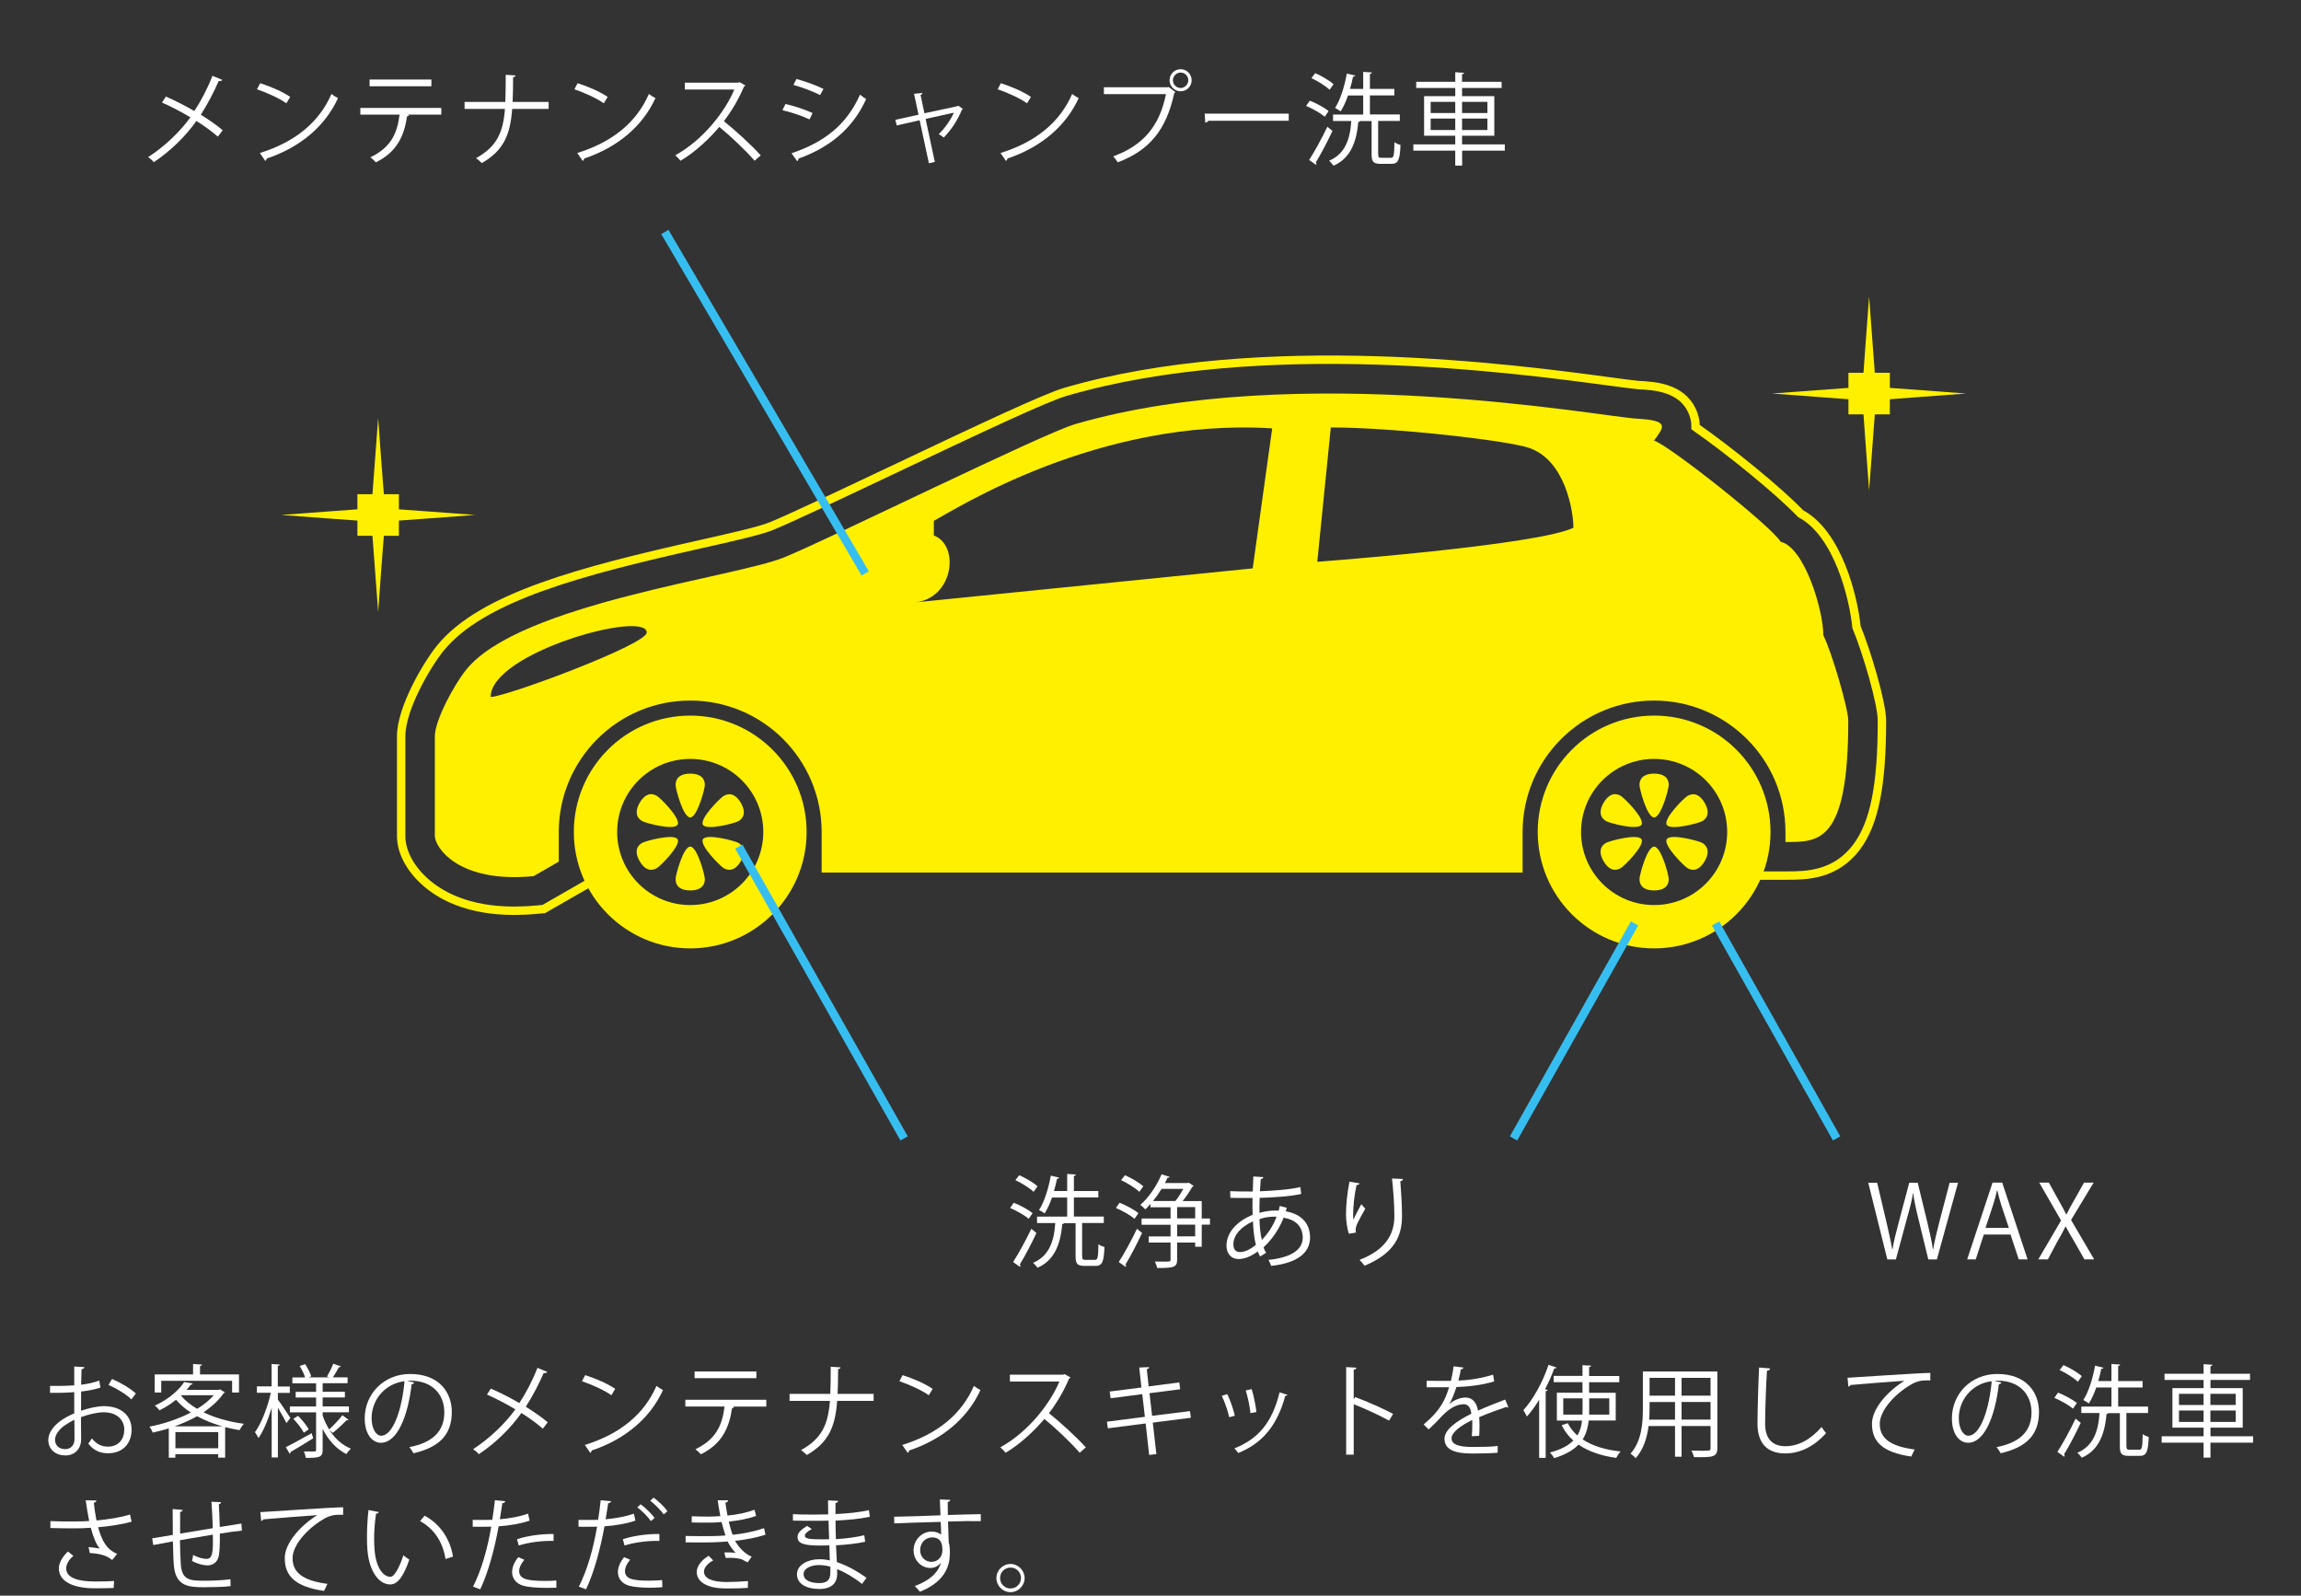 <?xml version="1.0" encoding="UTF-8"?><svg id="_イヤー_2" xmlns="http://www.w3.org/2000/svg" viewBox="0 0 274 190"><rect x="0" y="0" width="274" height="190" fill="#333333" stroke="none"/><defs><style>.cls-1{fill:#fff;}.cls-2{stroke:#37bef0;}.cls-2,.cls-3{stroke-miterlimit:10;}.cls-2,.cls-3,.cls-4{fill:none;}.cls-5{fill:#fff000;}.cls-3{stroke:#fff000;}</style></defs><g id="_イヤー_1-2"><g><rect class="cls-4" width="274" height="190"/><g><g><path class="cls-5" d="M63.52,104.34l3.02-1.74v-3.53c0-8.64,7.01-15.65,15.65-15.65s15.65,7.01,15.65,15.65v4.83h83.47v-4.83c0-8.64,7.01-15.65,15.65-15.65s15.65,7.01,15.65,15.65v1.19c3.91,0,7.48,.22,7.48-14.44,0-1.44-1.96-8.16-2.97-10.17,0-3.05-2.27-10.49-5.07-11.13-1.18-1.92-13.34-11.52-15.09-12.06,1.18-1.63,1.94-2.39-2.08-2.61-4.02-.22-40.51-7.02-66.84,.65-3.88,1.13-29.14,13.62-34.67,15.87-5.84,2.38-31.45,5.51-37.82,13.33-1.48,1.81-3.77,6.09-3.77,7.97v11.88c0,1.3,2.75,5.65,11.74,4.78Zm94.96-53.44c7.42,0,20.89,1.53,23.56,2.42,4.36,1.45,5.32,7.58,5.32,9.52-4.3,2.1-30.5,4.06-30.5,4.06l1.61-16Zm-47.28,12.85v-1.73c2.46-1.3,19.56-12.32,40.29-11.01l-2.32,16.67-40.29,4.06c4.65-.41,5.47-6.78,2.32-7.98Zm-34.19,11.57c0,1.44-16.81,7.67-18.58,7.67,0-5.29,18.58-10.41,18.58-7.67Z"/><g><path class="cls-5" d="M82.19,85.21c-7.66,0-13.86,6.21-13.86,13.86s6.21,13.86,13.86,13.86,13.86-6.21,13.86-13.86-6.21-13.86-13.86-13.86Zm0,22.56c-4.8,0-8.7-3.89-8.7-8.7s3.89-8.7,8.7-8.7,8.7,3.89,8.7,8.7-3.89,8.7-8.7,8.7Z"/><path class="cls-5" d="M196.97,85.21c-7.66,0-13.86,6.21-13.86,13.86s6.21,13.86,13.86,13.86,13.86-6.21,13.86-13.86-6.21-13.86-13.86-13.86Zm0,22.56c-4.8,0-8.7-3.89-8.7-8.7s3.89-8.7,8.7-8.7,8.7,3.89,8.7,8.7-3.89,8.7-8.7,8.7Z"/></g><g><path class="cls-5" d="M196.97,97.34c.83,0,1.74-3.39,1.74-3.86,0-.94-.68-1.36-1.74-1.36s-1.74,.42-1.74,1.36c0,.47,.9,3.86,1.74,3.86Z"/><path class="cls-5" d="M196.97,100.81c-.83,0-1.74,3.39-1.74,3.86,0,.94,.68,1.36,1.74,1.36s1.74-.42,1.74-1.36c0-.47-.9-3.86-1.74-3.86Z"/><path class="cls-5" d="M191.26,97.78c.41,.23,3.79,1.15,4.21,.42,.42-.72-2.07-3.2-2.47-3.43-.82-.47-1.52-.09-2.05,.82-.53,.91-.5,1.72,.31,2.19Z"/><path class="cls-5" d="M202.68,100.36c-.41-.23-3.79-1.15-4.21-.42-.42,.72,2.07,3.2,2.47,3.43,.82,.47,1.52,.09,2.05-.82,.53-.91,.5-1.72-.31-2.19Z"/><path class="cls-5" d="M193,103.37c.41-.23,2.89-2.71,2.47-3.43-.42-.72-3.81,.19-4.21,.42-.82,.47-.84,1.27-.31,2.19,.53,.91,1.23,1.29,2.05,.82Z"/><path class="cls-5" d="M198.47,98.21c.42,.72,3.81-.19,4.21-.42,.82-.47,.84-1.27,.31-2.19-.53-.91-1.23-1.29-2.05-.82-.41,.23-2.89,2.71-2.47,3.43Z"/></g><g><path class="cls-5" d="M82.19,97.34c.83,0,1.74-3.39,1.74-3.86,0-.94-.68-1.36-1.74-1.36s-1.74,.42-1.74,1.36c0,.47,.9,3.86,1.74,3.86Z"/><path class="cls-5" d="M82.19,100.81c-.83,0-1.74,3.39-1.74,3.86,0,.94,.68,1.36,1.74,1.36s1.74-.42,1.74-1.36c0-.47-.9-3.86-1.74-3.86Z"/><path class="cls-5" d="M76.48,97.78c.41,.23,3.79,1.15,4.21,.42,.42-.72-2.07-3.2-2.47-3.43-.82-.47-1.52-.09-2.05,.82-.53,.91-.5,1.72,.31,2.19Z"/><path class="cls-5" d="M87.91,100.36c-.41-.23-3.79-1.15-4.21-.42-.42,.72,2.07,3.2,2.47,3.43,.82,.47,1.52,.09,2.05-.82,.53-.91,.5-1.72-.31-2.19Z"/><path class="cls-5" d="M78.22,103.37c.41-.23,2.89-2.71,2.47-3.43-.42-.72-3.8,.19-4.21,.42-.82,.47-.84,1.27-.31,2.19,.53,.91,1.23,1.29,2.05,.82Z"/><path class="cls-5" d="M83.7,98.21c.42,.72,3.8-.19,4.21-.42,.82-.47,.84-1.27,.31-2.19-.53-.91-1.23-1.29-2.05-.82-.41,.23-2.89,2.71-2.47,3.43Z"/></g></g><path class="cls-3" d="M70.54,104.92l-5.78,3.32-.86,.08c-.95,.09-1.84,.13-2.68,.13-5.55,0-8.84-1.84-10.68-3.52-1.76-1.6-2.77-3.56-2.77-5.38v-11.88c0-3.33,3.09-8.56,4.67-10.5,5-6.13,16.96-9.22,30.93-12.36,3.65-.82,7.1-1.59,8.48-2.16,2.22-.9,8.03-3.66,14.18-6.57,11.07-5.25,18.5-8.74,20.88-9.43,23.33-6.8,53.48-2.75,64.83-1.22,1.51,.2,2.93,.39,3.35,.42,1.9,.1,5.07,.27,6.38,3.02,.33,.7,.45,1.37,.44,1.99,4.09,2.85,10,7.67,12.51,10.31,4.48,2.37,6.32,10.11,6.65,13.5,1.19,2.85,3.03,9.04,3.03,11.15,0,7.71-.9,12.2-3.01,15.03-2.55,3.41-6.11,3.41-8.31,3.41h-4.17"/><polygon class="cls-5" points="42.56 61.99 42.56 63.8 44.35 63.8 44.64 67.66 45.03 72.87 45.41 67.66 45.71 63.8 47.5 63.8 47.5 61.99 51.36 61.71 56.58 61.32 51.36 60.93 47.5 60.65 47.5 58.85 45.71 58.85 45.41 54.98 45.03 49.77 44.64 54.98 44.35 58.85 42.56 58.85 42.56 60.65 38.7 60.93 33.48 61.32 38.7 61.71 42.56 61.99"/><polygon class="cls-5" points="220.11 47.54 220.11 49.34 221.9 49.34 222.18 53.2 222.57 58.41 222.96 53.2 223.25 49.34 225.04 49.34 225.04 47.54 228.9 47.25 234.12 46.86 228.9 46.47 225.04 46.19 225.04 44.39 223.25 44.39 222.96 40.53 222.57 35.31 222.18 40.53 221.9 44.39 220.11 44.39 220.11 46.19 216.24 46.47 211.02 46.86 216.24 47.25 220.11 47.54"/><g><path class="cls-1" d="M120.72,143.22c.78,.3,1.75,.83,2.24,1.24l-.46,.67c-.48-.41-1.44-.96-2.22-1.29l.43-.61Zm-.08,7.06c.62-.95,1.51-2.58,2.17-3.96l.61,.5c-.6,1.28-1.39,2.79-1.98,3.74,.05,.06,.06,.12,.06,.17s-.01,.1-.04,.13l-.83-.59Zm.73-10.34c.77,.34,1.71,.89,2.18,1.32l-.47,.66c-.46-.44-1.39-1.03-2.17-1.39l.46-.59Zm7.5,9.68c0,.34,.06,.4,.4,.4h1.1c.35,0,.4-.25,.43-1.86,.18,.14,.5,.28,.72,.33-.07,1.8-.28,2.25-1.08,2.25h-1.28c-.86,0-1.08-.24-1.08-1.13v-3.96h-1.37c-.04,.06-.1,.1-.22,.12-.22,2.59-1.04,4.35-2.94,5.19-.12-.17-.36-.44-.53-.59,1.75-.74,2.49-2.31,2.64-4.73h-2.17v-.77h3.59v-2.27h-1.81c-.25,.73-.55,1.39-.88,1.89-.16-.12-.47-.31-.66-.41,.62-.94,1.12-2.53,1.4-4.09l1,.24c-.02,.08-.11,.13-.26,.13-.1,.48-.22,.98-.36,1.46h1.57v-2.03l1.04,.07c-.01,.08-.08,.14-.24,.17v1.79h2.91v.77h-2.91v2.27h3.56v.77h-2.58v3.96Z"/><path class="cls-1" d="M133.32,143.22c.78,.3,1.75,.83,2.24,1.24l-.46,.67c-.48-.41-1.44-.96-2.22-1.29l.43-.61Zm-.1,7.06c.62-.95,1.51-2.58,2.17-3.96l.61,.5c-.6,1.28-1.39,2.79-1.97,3.74,.04,.06,.05,.11,.05,.17,0,.05-.01,.08-.04,.13l-.83-.59Zm.74-10.34c.77,.34,1.71,.89,2.18,1.32l-.47,.66c-.46-.44-1.39-1.03-2.17-1.39l.46-.59Zm10.12,5.15v.74h-.98v2.63h-.78v-.5h-2.15v2.03c0,.92-.38,1-2.38,1-.04-.22-.16-.55-.26-.77,.37,.01,.72,.01,1.01,.01,.77,0,.85,0,.85-.24v-2.03h-2.6v-.73h2.6v-1.39h-3.45v-.74h3.45v-1.34h-2.39v-.4c-.2,.24-.42,.46-.62,.65-.13-.14-.41-.41-.6-.53,.97-.83,1.95-2.24,2.54-3.65l.96,.31c-.05,.1-.16,.12-.26,.11-.1,.2-.19,.42-.3,.62h2.69l.13-.05,.61,.4s-.1,.08-.17,.11c-.29,.5-.72,1.15-1.15,1.69h2.27v2.08h.98Zm-4.11-2.08c.32-.4,.67-.95,.94-1.44h-2.59c-.31,.5-.66,1-1.02,1.44h2.67Zm.2,.73v1.34h2.15v-1.34h-2.15Zm2.15,3.48v-1.39h-2.15v1.39h2.15Z"/><path class="cls-1" d="M153.23,143.78c-.04,.16-.07,.31-.12,.46,2.11,.37,2.89,1.69,2.89,3.11,0,1.91-1.63,3.06-4.63,3.39-.05-.17-.22-.53-.32-.72,2.48-.24,4.08-1.1,4.08-2.65v-.08c-.06-1.39-1-2.08-2.28-2.29-.52,1.36-1.39,2.61-2.39,3.53,.08,.25,.19,.47,.31,.65l-.71,.44c-.11-.17-.2-.37-.29-.6-.96,.71-1.73,.9-2.27,.9-.96,0-1.45-.71-1.45-1.59,0-1.66,1.37-2.97,3.11-3.67-.02-.62-.02-1.31-.01-2.01-2.03,0-2.24,0-2.64-.02l-.02-.79c.61,.04,1.66,.04,2.69,.04,.01-.55,.04-1.22,.06-1.79l1.2,.08c-.01,.12-.13,.22-.31,.24-.04,.44-.06,1-.1,1.44,1.31-.04,3.6-.19,4.81-.5l.11,.82c-1.27,.31-3.59,.43-4.95,.47-.02,.62-.04,1.22-.02,1.79,.84-.26,1.59-.28,1.8-.28,.18,0,.34,0,.49,.01,.05-.19,.08-.37,.12-.56l.85,.22Zm-3.68,4.47c-.19-.74-.3-1.69-.35-2.81-1.31,.58-2.33,1.57-2.33,2.73,0,.71,.4,.95,.83,.92,.56-.01,1.21-.34,1.85-.85Zm2.46-3.37c-.19-.01-1.13-.04-2.03,.29,.02,.97,.11,1.8,.28,2.47,.72-.73,1.37-1.7,1.75-2.76Z"/><path class="cls-1" d="M160.63,146.92c-.23-.65-.34-1.58-.35-2.25,0-1.13,.12-2.43,.41-3.96l1.2,.2c-.05,.16-.19,.19-.35,.2-.24,1-.41,2.52-.41,3.49,0,.26,.01,.48,.04,.65,.24-.59,.68-1.4,.94-1.86,.11,.16,.35,.41,.47,.53-.89,1.59-1.15,2.05-1.15,2.55,0,.1,.01,.19,.04,.3l-.83,.14Zm6.43-6.52c-.01,.14-.11,.2-.31,.26,.08,1.04,.2,2.78,.2,4.16-.01,2.31-.85,4.4-4.46,5.9-.13-.19-.42-.52-.6-.7,3.27-1.25,4.15-3.23,4.15-5.19,0-1.47-.14-3.21-.28-4.5l1.29,.06Z"/></g><g><path class="cls-1" d="M19.73,11.49c1.13,.49,2.31,1.09,3.41,1.73,.77-1.15,1.56-2.66,2.16-4.19l1.17,.48c-.05,.11-.22,.17-.43,.14-.55,1.27-1.33,2.78-2.13,4.01,.92,.58,1.88,1.22,2.61,1.85l-.58,.76c-.66-.58-1.56-1.24-2.55-1.87-1.24,1.76-3.03,3.55-5.07,4.91-.14-.18-.48-.47-.68-.6,2-1.29,3.84-3.08,5.03-4.74-1.09-.65-2.25-1.26-3.38-1.76l.46-.71Z"/><path class="cls-1" d="M30.99,9.91c1.25,.4,2.69,1.02,3.57,1.63l-.46,.76c-.86-.61-2.28-1.25-3.5-1.67l.38-.72Zm-.05,8.31c4.26-1.32,7.09-3.71,8.53-7.03,.25,.2,.53,.36,.78,.49-1.5,3.29-4.43,5.84-8.49,7.2-.01,.11-.08,.23-.17,.28l-.65-.94Z"/><path class="cls-1" d="M52.56,13.65h-4.05l.2,.06c-.02,.07-.11,.13-.24,.14-.32,2.23-1.14,4.22-3.71,5.48-.14-.16-.44-.44-.65-.6,2.49-1.2,3.19-2.88,3.47-5.08h-4.67v-.8h9.64v.8Zm-1.19-3.38h-7.36v-.8h7.36v.8Z"/><path class="cls-1" d="M65.33,12.97h-4.34c-.23,3.08-1.01,4.95-3.62,6.45-.17-.19-.46-.42-.68-.59,2.48-1.38,3.21-3.02,3.44-5.86h-4.81v-.83h4.85c.04-.94,.05-2.01,.05-3.23l1.17,.07c-.01,.12-.12,.19-.29,.22-.01,1.09-.01,2.06-.06,2.94h4.29v.83Z"/><path class="cls-1" d="M68.79,9.91c1.25,.4,2.69,1.02,3.57,1.63l-.46,.76c-.86-.61-2.28-1.25-3.5-1.67l.38-.72Zm-.05,8.31c4.26-1.32,7.09-3.71,8.53-7.03,.25,.2,.53,.36,.78,.49-1.5,3.29-4.43,5.84-8.49,7.2-.01,.11-.08,.23-.17,.28l-.65-.94Z"/><path class="cls-1" d="M88.76,10.17c-.02,.06-.08,.11-.16,.13-.65,1.52-1.42,2.84-2.4,4.13,1.31,1.04,3.27,2.83,4.39,4.07l-.73,.64c-1.05-1.22-2.99-3.05-4.21-4.03-1.06,1.28-2.88,3.03-4.62,4.03-.13-.18-.42-.48-.62-.65,3.32-1.82,5.95-5.23,7.03-7.83h-5.89v-.82h6.36l.16-.06,.7,.4Z"/><path class="cls-1" d="M93.53,12.38c1.08,.24,2.42,.7,3.23,1.08l-.36,.76c-.79-.38-2.17-.86-3.23-1.1l.36-.73Zm.72,5.87c3.9-1.31,6.56-3.38,8.16-6.98,.18,.16,.55,.41,.73,.53-1.61,3.56-4.4,5.78-8.07,7.09,.02,.11-.04,.25-.14,.3l-.67-.93Zm.6-8.84c1.08,.29,2.4,.77,3.21,1.18l-.4,.73c-.85-.43-2.1-.91-3.18-1.21l.36-.7Z"/><path class="cls-1" d="M114.67,12.98s-.08,.07-.13,.08c-.48,1.24-1.29,2.43-2.16,3.32-.14-.13-.41-.3-.6-.41,.7-.64,1.46-1.75,1.8-2.55l-3.36,.74,1.1,5.12-.71,.16-1.1-5.12-2.73,.62-.16-.67,2.76-.61-.54-2.49,1-.1c0,.1-.06,.17-.22,.24l.46,2.18,3.95-.85,.08-.06,.56,.4Z"/><path class="cls-1" d="M119.19,9.91c1.25,.4,2.69,1.02,3.57,1.63l-.46,.76c-.86-.61-2.28-1.25-3.5-1.67l.38-.72Zm-.05,8.31c4.26-1.32,7.09-3.71,8.53-7.03,.25,.2,.53,.36,.78,.49-1.5,3.29-4.43,5.84-8.49,7.2-.01,.11-.08,.23-.17,.28l-.65-.94Z"/><path class="cls-1" d="M131.45,10.39h7.63l.07-.04,.82,.62s-.07,.08-.14,.11c-.97,4.51-3.06,6.86-6.73,8.25-.13-.22-.37-.53-.54-.71,3.49-1.28,5.5-3.51,6.28-7.41h-7.39v-.83Zm9.14-2.15c.72,0,1.31,.59,1.31,1.32s-.59,1.31-1.31,1.31-1.32-.59-1.32-1.31c0-.76,.61-1.32,1.32-1.32Zm.91,1.32c0-.52-.41-.92-.91-.92s-.92,.41-.92,.92,.42,.92,.92,.92,.91-.44,.91-.92Z"/><path class="cls-1" d="M143.45,13.53h10.01v.85h-9.56c-.07,.12-.23,.2-.38,.23l-.07-1.08Z"/><path class="cls-1" d="M155.97,11.99c.78,.3,1.75,.83,2.24,1.24l-.46,.67c-.48-.41-1.44-.96-2.22-1.29l.43-.61Zm-.08,7.06c.62-.95,1.51-2.58,2.17-3.96l.61,.5c-.6,1.28-1.39,2.79-1.98,3.74,.05,.06,.06,.12,.06,.17s-.01,.1-.04,.13l-.83-.59Zm.73-10.34c.77,.34,1.71,.89,2.18,1.32l-.47,.66c-.46-.44-1.39-1.03-2.17-1.39l.46-.59Zm7.5,9.68c0,.34,.06,.4,.4,.4h1.1c.35,0,.4-.25,.43-1.86,.18,.14,.5,.28,.72,.33-.07,1.8-.28,2.25-1.08,2.25h-1.28c-.86,0-1.08-.24-1.08-1.13v-3.96h-1.37c-.04,.06-.1,.1-.22,.12-.22,2.59-1.04,4.35-2.94,5.19-.12-.17-.36-.44-.53-.59,1.75-.74,2.49-2.31,2.64-4.73h-2.17v-.77h3.59v-2.27h-1.81c-.25,.73-.55,1.39-.88,1.89-.16-.12-.47-.31-.66-.41,.62-.94,1.12-2.53,1.4-4.09l1,.24c-.02,.08-.11,.13-.26,.13-.1,.48-.22,.98-.36,1.46h1.57v-2.03l1.04,.07c-.01,.08-.08,.14-.24,.17v1.79h2.91v.77h-2.91v2.27h3.56v.77h-2.58v3.96Z"/><path class="cls-1" d="M179.19,17.19v.75h-5.08v1.78h-.82v-1.78h-4.99v-.75h4.99v-1.03h-3.71v-4.71h3.71v-.97h-4.65v-.74h4.65v-1.14l1.05,.07c-.01,.08-.07,.14-.24,.17v.9h4.71v.74h-4.71v.97h3.84v4.71h-3.84v1.03h5.08Zm-8.83-5.06v1.33h2.93v-1.33h-2.93Zm0,3.35h2.93v-1.36h-2.93v1.36Zm6.76-3.35h-3.02v1.33h3.02v-1.33Zm0,3.35v-1.36h-3.02v1.36h3.02Z"/></g><g><path class="cls-1" d="M11.99,165.22c-.64,.22-1.43,.37-2.33,.48,0,.76-.01,1.59-.01,2.29,.94-.32,1.94-.55,2.71-.55,2.04,0,3.31,1.1,3.31,2.79,0,1.58-.97,2.82-2.82,2.82-.89,0-1.69-.31-2.34-1.15,.14-.18,.31-.42,.43-.62,.59,.74,1.22,.98,1.92,.98,1.27,0,1.94-.91,1.94-2.03s-.85-2.07-2.46-2.06c-.77,.01-1.76,.23-2.7,.58,0,.89,.02,2.31,.02,2.65,0,1.08-.71,1.91-1.88,1.91-1.1,0-2.03-.68-2.03-1.85,0-.77,.55-1.63,1.5-2.3,.43-.3,.98-.61,1.59-.86v-2.53c-.96,.08-1.92,.1-2.88,.08v-.82c1.04,.01,2,0,2.88-.07v-2.24l1.21,.07c-.01,.14-.13,.23-.34,.25-.02,.47-.04,1.18-.05,1.85,.8-.1,1.54-.26,2.16-.5l.14,.84Zm-3.12,6.13c0-.31-.01-1.3-.01-2.28-.44,.2-.86,.46-1.22,.71-.62,.44-1.09,1.12-1.09,1.64,0,.62,.41,1.14,1.22,1.14,.61,0,1.1-.42,1.1-1.2h0Zm6.78-4.71c-.61-.61-1.76-1.31-2.73-1.73l.42-.71c1.03,.44,2.18,1.13,2.84,1.73l-.53,.71Z"/><path class="cls-1" d="M26.19,165.44l.6,.36s-.1,.08-.16,.1c-.59,.86-1.43,1.62-2.4,2.27,1.39,.67,3.06,1.14,4.81,1.37-.18,.18-.4,.53-.52,.76-.59-.1-1.15-.22-1.71-.36v3.63h-.83v-.41h-5.1v.42h-.78v-3.49c-.64,.19-1.28,.37-1.91,.5-.07-.2-.25-.54-.4-.71,1.64-.31,3.42-.89,4.93-1.68-.67-.44-1.27-.95-1.76-1.52-.56,.46-1.22,.89-1.98,1.26-.12-.18-.36-.44-.55-.56,1.68-.77,2.88-1.86,3.5-2.81l1.01,.17c-.01,.1-.1,.14-.24,.16-.14,.19-.3,.4-.48,.6h3.8l.16-.05Zm-6.99-1.02v1.4h-.78v-2.16h4.57v-1.24l1.07,.07c-.01,.08-.08,.14-.24,.16v1.01h4.64v2.16h-.82v-1.4h-8.44Zm7.28,5.42c-1.08-.3-2.1-.71-3.01-1.2-.83,.47-1.74,.86-2.66,1.2h5.67Zm-5.59,2.61h5.1v-1.92h-5.1v1.92Zm.7-6.31l-.04,.04c.49,.6,1.16,1.13,1.93,1.58,.78-.48,1.45-1.02,1.97-1.62h-3.86Z"/><path class="cls-1" d="M33.09,165.86v.8c.35,.46,1.27,1.85,1.49,2.19-.1,.13-.19,.26-.47,.6-.19-.4-.65-1.2-1.02-1.82v5.92h-.74v-5.91c-.42,1.4-.98,2.77-1.57,3.6-.1-.22-.29-.52-.42-.7,.75-1.02,1.52-2.99,1.89-4.69h-1.66v-.76h1.75v-2.67l.98,.07c-.01,.07-.08,.13-.24,.16v2.45h1.43v.76h-1.43Zm.95,6.46c.78-.38,1.94-1.03,3.07-1.66l.19,.6c-.98,.62-2.01,1.25-2.69,1.63,0,.1-.04,.17-.11,.22l-.47-.79Zm5.23-1.98h0c.63,.98,1.49,1.74,2.51,2.16-.18,.16-.41,.44-.53,.65-1.2-.6-2.16-1.67-2.83-3v2.48c0,.9-.36,.97-2,.97-.04-.22-.13-.55-.24-.77,.55,.01,1.09,.01,1.26,.01,.17-.01,.2-.06,.2-.22v-4.44h-3.12v-.7h3.12v-1.07h-2.43v-.67h2.43v-1.02h-2.82v-.7h1.51c-.12-.4-.38-.94-.64-1.36l.65-.22c.3,.46,.61,1.07,.72,1.45l-.31,.12h2.45l-.26-.1c.25-.42,.59-1.09,.74-1.52l.92,.31c-.04,.06-.12,.11-.25,.11-.17,.34-.46,.83-.71,1.2h1.75v.7h-2.97v1.02h2.65v.67h-2.65v1.07h3.13v.7h-3.13v.38c.19,.59,.46,1.15,.78,1.66,.5-.46,1.2-1.19,1.57-1.69l.73,.54c-.05,.06-.14,.08-.25,.07-.4,.43-1.1,1.08-1.62,1.49l-.36-.3Zm-3.09,.26c-.24-.46-.77-1.15-1.25-1.65l.56-.36c.49,.49,1.03,1.15,1.27,1.61l-.59,.41Z"/><path class="cls-1" d="M49.32,164.63c-.05,.11-.14,.19-.3,.19-.43,3.73-1.68,6.98-3.67,6.98-1.01,0-1.92-1.01-1.92-2.9,0-2.88,2.24-5.29,5.4-5.29,3.47,0,4.97,2.19,4.97,4.53,0,2.85-1.66,4.23-4.56,4.91-.11-.19-.31-.52-.5-.73,2.76-.53,4.17-1.87,4.17-4.14,0-1.98-1.27-3.78-4.08-3.78-.12,0-.25,.01-.36,.02l.85,.2Zm-1.15-.16c-2.42,.3-3.92,2.3-3.92,4.4,0,1.28,.55,2.09,1.13,2.09,1.45,0,2.5-3.2,2.79-6.49Z"/><path class="cls-1" d="M58.43,165.34c1.13,.49,2.31,1.09,3.41,1.73,.77-1.15,1.56-2.66,2.16-4.19l1.17,.48c-.05,.11-.22,.17-.43,.14-.55,1.27-1.33,2.78-2.13,4.01,.92,.58,1.88,1.22,2.61,1.85l-.58,.76c-.66-.58-1.56-1.24-2.55-1.87-1.24,1.76-3.03,3.55-5.07,4.91-.14-.18-.48-.47-.68-.6,2-1.3,3.84-3.08,5.03-4.74-1.09-.65-2.25-1.26-3.38-1.76l.46-.71Z"/><path class="cls-1" d="M69.69,163.75c1.25,.4,2.69,1.02,3.57,1.63l-.46,.76c-.86-.61-2.28-1.25-3.5-1.67l.38-.72Zm-.05,8.31c4.26-1.32,7.09-3.71,8.53-7.03,.25,.2,.53,.36,.78,.49-1.5,3.29-4.43,5.84-8.49,7.2-.01,.11-.08,.23-.17,.28l-.65-.94Z"/><path class="cls-1" d="M91.26,167.49h-4.05l.2,.06c-.02,.07-.11,.13-.24,.14-.32,2.23-1.14,4.22-3.71,5.48-.14-.16-.44-.44-.65-.6,2.49-1.2,3.19-2.88,3.47-5.09h-4.67v-.8h9.64v.8Zm-1.19-3.38h-7.36v-.8h7.36v.8Z"/><path class="cls-1" d="M104.03,166.81h-4.34c-.23,3.08-1.01,4.95-3.62,6.45-.17-.19-.46-.42-.68-.59,2.48-1.38,3.21-3.02,3.44-5.86h-4.81v-.83h4.85c.04-.94,.05-2.01,.05-3.23l1.17,.07c-.01,.12-.12,.19-.29,.22-.01,1.09-.01,2.06-.06,2.94h4.29v.83Z"/><path class="cls-1" d="M107.49,163.75c1.25,.4,2.69,1.02,3.57,1.63l-.46,.76c-.86-.61-2.28-1.25-3.5-1.67l.38-.72Zm-.05,8.31c4.26-1.32,7.09-3.71,8.53-7.03,.25,.2,.53,.36,.78,.49-1.5,3.29-4.43,5.84-8.49,7.2-.01,.11-.08,.23-.17,.28l-.65-.94Z"/><path class="cls-1" d="M127.47,164.02c-.02,.06-.08,.11-.16,.13-.65,1.52-1.42,2.84-2.4,4.13,1.31,1.04,3.27,2.83,4.39,4.07l-.73,.64c-1.05-1.22-2.99-3.05-4.21-4.03-1.06,1.28-2.88,3.03-4.62,4.03-.13-.18-.42-.48-.62-.65,3.32-1.82,5.95-5.23,7.03-7.83h-5.89v-.82h6.36l.16-.06,.7,.4Z"/><path class="cls-1" d="M137.27,169.38l.43,3.77-.86,.1-.42-3.75-4.5,.58-.11-.79,4.52-.58-.31-2.7-3.77,.49-.11-.8,3.78-.48-.26-2.38,1.18-.05c0,.12-.11,.22-.28,.26l.22,2.04,3.65-.48,.1,.82-3.65,.47,.31,2.69,4.51-.56,.11,.79-4.53,.58Z"/><path class="cls-1" d="M146.14,166c.36,.73,.75,1.88,.9,2.58l-.67,.18c-.14-.7-.52-1.79-.88-2.55l.65-.2Zm7.16,.08c-.02,.11-.14,.13-.25,.12-.94,3.5-2.7,5.65-5.6,6.82-.1-.14-.31-.42-.47-.55,2.87-1.13,4.51-3.09,5.39-6.67l.93,.28Zm-4.25-.66c.25,.8,.48,1.95,.56,2.72l-.71,.13c-.07-.77-.3-1.87-.56-2.7l.71-.16Z"/><path class="cls-1" d="M165.41,169.16c-1.22-.66-2.9-1.44-4.21-1.95v6h-.9v-10.42l1.21,.07c-.01,.13-.11,.22-.31,.25v3.5l.18-.25c1.4,.52,3.26,1.34,4.51,2l-.48,.8Z"/><path class="cls-1" d="M179.63,167.58s-.05,.02-.07,.02c-.07,0-.13-.04-.18-.07-.91,.3-2.24,.79-3.24,1.22,.02,.28,.04,.59,.04,.94,0,.38-.01,.82-.04,1.28l-.88,.05c.04-.43,.06-.98,.06-1.45,0-.18,0-.35-.01-.48-1.36,.66-2.46,1.46-2.46,2.18s.83,1.03,2.48,1.03c1.16,0,2.24-.02,3.01-.12v.8c-.7,.07-1.78,.1-3.01,.1-2.3,0-3.32-.55-3.32-1.77,0-1.06,1.39-2.07,3.19-2.97-.07-.76-.41-1.13-.89-1.13-.88,0-1.79,.49-2.87,1.69-.34,.37-.8,.84-1.32,1.31l-.59-.59c1.2-1.06,2.33-2.06,3.02-4.43h-2.67v-.77c.73,.01,1.58,.01,2.07,.01h.82c.13-.56,.24-1.08,.32-1.73l1.17,.14c-.02,.12-.12,.19-.3,.22-.08,.48-.19,.9-.3,1.33,.82-.01,2.57-.2,4.13-.7l.14,.8c-1.5,.47-3.31,.64-4.5,.67-.29,.9-.59,1.62-.86,2.03h.01c.53-.47,1.32-.78,1.93-.78,.82,0,1.33,.59,1.49,1.56,1.01-.46,2.28-.95,3.24-1.32l.37,.91Z"/><path class="cls-1" d="M183.28,166.68c-.46,.76-.96,1.43-1.46,2-.08-.19-.29-.56-.42-.76,1.15-1.25,2.3-3.32,3-5.4l.96,.32c-.05,.08-.13,.12-.28,.11-.31,.84-.68,1.68-1.1,2.48l.32,.08c-.02,.07-.08,.13-.24,.14v7.95h-.78v-6.94Zm9.13,2.47h-3.23c-.08,.79-.28,1.56-.72,2.25,1.15,.77,2.69,1.24,4.52,1.44-.18,.18-.4,.52-.52,.76-1.81-.25-3.32-.77-4.49-1.58-.62,.65-1.55,1.2-2.91,1.61-.08-.18-.32-.5-.49-.67,1.33-.35,2.21-.84,2.78-1.43-.58-.5-1.04-1.12-1.39-1.82l.73-.24c.28,.55,.66,1.04,1.14,1.46,.34-.55,.49-1.15,.55-1.77h-2.99v-3.32h3.05v-1.26h-3.43v-.74h3.43v-1.28l1.03,.06c-.01,.08-.07,.14-.24,.17v1.06h3.59v.74h-3.59v1.26h3.17v3.32Zm-6.26-.7h2.29c.01-.2,.01-.4,.01-.6v-1.34h-2.3v1.94Zm5.48-1.94h-2.39v1.34c0,.2,0,.4-.01,.6h2.4v-1.94Z"/><path class="cls-1" d="M204.5,163.31v9.11c0,1.1-.53,1.12-2.79,1.09-.04-.2-.17-.56-.29-.78,.44,.01,.88,.02,1.22,.02,1,0,1.05,0,1.05-.34v-2.6h-3.45v3.65h-.78v-3.65h-3.15c-.18,1.37-.59,2.77-1.54,3.83-.12-.16-.43-.43-.61-.54,1.34-1.51,1.47-3.67,1.47-5.38v-4.41h8.86Zm-8.07,4.41c0,.42-.01,.86-.05,1.33h3.08v-2.1h-3.03v.77Zm3.03-3.65h-3.03v2.12h3.03v-2.12Zm4.23,2.12v-2.12h-3.45v2.12h3.45Zm-3.45,2.85h3.45v-2.1h-3.45v2.1Z"/><path class="cls-1" d="M210.78,162.96c-.02,.14-.13,.23-.37,.26-.1,1.39-.22,4.57-.22,6.34s.89,2.65,2.4,2.65,2.95-.73,4.32-2.28c.12,.19,.4,.58,.54,.71-1.4,1.6-3.11,2.43-4.87,2.43-2.18,0-3.3-1.26-3.3-3.53,0-1.51,.11-5.23,.19-6.7l1.31,.11Z"/><path class="cls-1" d="M220.01,164.06c.9-.04,8.29-.56,9.85-.58v.9c-.14-.01-.29-.01-.43-.01-.7,0-1.28,.12-2.05,.61-1.8,1.08-3.54,3.01-3.54,4.56,0,1.68,1.17,2.67,4.15,3.06l-.4,.84c-3.41-.49-4.68-1.76-4.68-3.9,0-1.69,1.67-3.74,3.86-5.12-1.27,.08-4.86,.36-6.41,.5-.04,.1-.17,.18-.26,.19l-.1-1.06Z"/><path class="cls-1" d="M238.32,164.63c-.05,.11-.14,.19-.3,.19-.43,3.73-1.68,6.98-3.67,6.98-1.01,0-1.92-1.01-1.92-2.9,0-2.88,2.24-5.29,5.4-5.29,3.47,0,4.97,2.19,4.97,4.53,0,2.85-1.66,4.23-4.56,4.91-.11-.19-.31-.52-.5-.73,2.76-.53,4.17-1.87,4.17-4.14,0-1.98-1.27-3.78-4.08-3.78-.12,0-.25,.01-.36,.02l.85,.2Zm-1.15-.16c-2.42,.3-3.92,2.3-3.92,4.4,0,1.28,.55,2.09,1.13,2.09,1.45,0,2.5-3.2,2.79-6.49Z"/><path class="cls-1" d="M245.07,165.83c.78,.3,1.75,.83,2.24,1.24l-.46,.67c-.48-.41-1.44-.96-2.22-1.29l.43-.61Zm-.08,7.06c.62-.95,1.51-2.58,2.17-3.96l.61,.5c-.6,1.28-1.39,2.79-1.98,3.74,.05,.06,.06,.12,.06,.17s-.01,.1-.04,.13l-.83-.59Zm.73-10.34c.77,.34,1.71,.89,2.18,1.32l-.47,.66c-.46-.44-1.39-1.03-2.17-1.39l.46-.59Zm7.5,9.68c0,.34,.06,.4,.4,.4h1.1c.35,0,.4-.25,.43-1.86,.18,.14,.5,.28,.72,.34-.07,1.8-.28,2.25-1.08,2.25h-1.28c-.86,0-1.08-.24-1.08-1.13v-3.96h-1.37c-.04,.06-.1,.1-.22,.12-.22,2.59-1.04,4.35-2.94,5.19-.12-.17-.36-.44-.53-.59,1.75-.74,2.49-2.31,2.64-4.73h-2.17v-.77h3.59v-2.27h-1.81c-.25,.73-.55,1.39-.88,1.9-.16-.12-.47-.31-.66-.41,.62-.94,1.12-2.53,1.4-4.09l1,.24c-.02,.08-.11,.13-.26,.13-.1,.48-.22,.98-.36,1.46h1.57v-2.03l1.04,.07c-.01,.08-.08,.14-.24,.17v1.79h2.91v.77h-2.91v2.27h3.56v.77h-2.58v3.96Z"/><path class="cls-1" d="M268.3,171.03v.76h-5.08v1.78h-.82v-1.78h-4.99v-.76h4.99v-1.03h-3.71v-4.71h3.71v-.97h-4.65v-.74h4.65v-1.14l1.06,.07c-.01,.08-.07,.14-.24,.17v.9h4.71v.74h-4.71v.97h3.84v4.71h-3.84v1.03h5.08Zm-8.83-5.06v1.33h2.93v-1.33h-2.93Zm0,3.35h2.93v-1.36h-2.93v1.36Zm6.76-3.35h-3.02v1.33h3.02v-1.33Zm0,3.35v-1.36h-3.02v1.36h3.02Z"/><path class="cls-1" d="M15.67,181.2c-1.09,.31-2.55,.53-3.99,.66,.47,1.63,.97,2.6,2.27,3.17l-.59,.73c-.55-.42-1.12-.74-2.67-.83l-.14-.71c.59,.05,1.03,.12,1.33,.18-.42-.5-.74-1.27-1.07-2.48-.54,.05-1.27,.07-1.99,.07-.78,0-2.05-.01-2.82-.04v-.82c.72,.04,1.74,.04,2.83,.04,.61,0,1.31-.01,1.79-.06-.14-.65-.28-1.54-.42-2.46l1.28,.02c-.01,.14-.12,.23-.31,.28,.07,.68,.19,1.44,.32,2.1,1.38-.12,2.94-.37,3.99-.71l.19,.85Zm-2.15,7.89c-.58,.02-1.19,.04-2.23,.04-2.51,0-4.28-.77-4.28-2.37,0-.68,.42-1.38,1.08-2.01l.65,.52c-.54,.43-.86,1.02-.86,1.48,0,1.19,1.54,1.57,3.44,1.57,1.04,0,1.66-.02,2.27-.06l-.06,.85Z"/><path class="cls-1" d="M26.32,178.88c0,.12-.08,.18-.26,.23,.05,.84,.08,1.82,.11,2.72,.95-.16,1.86-.3,2.57-.41l.07,.84c-.72,.07-1.66,.2-2.63,.36,.01,1.1-.01,2.07-.13,2.66-.14,.71-.66,1.12-1.34,1.12-.49,0-1.19-.17-1.85-.53,.06-.18,.11-.48,.14-.71,.67,.36,1.28,.47,1.57,.47,.72,0,.83-.71,.77-2.89-1.38,.23-2.82,.47-3.91,.66,.02,1.14,.05,2.23,.1,2.9,.14,1.82,1.04,1.93,2.77,1.93,.98,0,2.28-.06,3.14-.18l.02,.82c-.85,.1-2.06,.13-3.07,.13-1.86,0-3.49-.05-3.69-2.63-.06-.67-.08-1.71-.11-2.83-.74,.13-1.73,.32-2.34,.44l-.13-.8c.64-.1,1.63-.28,2.46-.41-.01-1.04-.02-2.17-.02-3.08l1.19,.11c-.01,.13-.11,.2-.3,.23-.01,.73-.01,1.69,0,2.59l3.89-.65c-.04-1.02-.08-2.18-.16-3.15l1.15,.06Z"/><path class="cls-1" d="M31.01,180.06c.9-.04,8.29-.56,9.85-.58v.9c-.14-.01-.29-.01-.43-.01-.7,0-1.28,.12-2.05,.61-1.8,1.08-3.54,3.01-3.54,4.56,0,1.68,1.17,2.67,4.15,3.06l-.4,.84c-3.41-.49-4.68-1.76-4.68-3.9,0-1.69,1.67-3.74,3.86-5.12-1.27,.08-4.86,.36-6.41,.5-.04,.1-.17,.18-.26,.19l-.1-1.06Z"/><path class="cls-1" d="M45.1,180.06c-.02,.11-.16,.18-.32,.19-.14,.9-.23,1.98-.23,2.99,0,.44,.02,.88,.05,1.26,.14,2.04,.97,3.27,1.9,3.26,.48,0,1.1-1.22,1.54-2.57,.17,.17,.49,.4,.7,.52-.55,1.62-1.25,2.94-2.24,2.96-1.52,.02-2.58-1.82-2.75-4.13-.04-.46-.05-.96-.05-1.5,0-1.06,.06-2.21,.18-3.23l1.24,.24Zm7.95,5.58c-.33-2.1-1.4-3.61-3.02-4.51l.53-.65c1.75,.94,3.03,2.66,3.38,4.88l-.89,.28Z"/><path class="cls-1" d="M63.06,181.07c-1.02,.36-2.38,.59-3.68,.68-.5,2.75-1.24,5.48-2.19,7.5l-.86-.32c.98-1.93,1.7-4.41,2.17-7.14-.24,.01-1.85,.02-2.21,.01v-.82c.18,.01,.43,.01,.71,.01,.11,0,1.31,0,1.62-.01,.12-.77,.24-1.61,.31-2.34l1.24,.12c-.01,.13-.18,.23-.35,.24-.07,.53-.19,1.18-.3,1.91,1.18-.11,2.36-.31,3.36-.67l.19,.83Zm3.19,7.99c-.36,.01-.73,.02-1.1,.02-1.13,0-2.2-.08-2.84-.26-.85-.24-1.34-.86-1.33-1.66,.01-.53,.24-1.13,.74-1.74l.72,.31c-.42,.49-.62,.96-.62,1.33,0,.95,.91,1.19,3.09,1.19,.44,0,.9-.01,1.34-.05v.85Zm-4.68-5.78c1.24-.4,2.94-.65,4.35-.61v.82c-1.36-.04-2.93,.16-4.15,.54l-.2-.74Z"/><path class="cls-1" d="M75.66,181.07c-1.02,.36-2.38,.59-3.68,.68-.5,2.75-1.24,5.48-2.19,7.5l-.86-.32c.98-1.93,1.7-4.41,2.17-7.14-.24,.01-1.85,.02-2.21,.01v-.82c.18,.01,.43,.01,.71,.01,.11,0,1.31,0,1.62-.01,.12-.77,.24-1.61,.31-2.34l1.24,.12c-.01,.13-.18,.23-.35,.24-.07,.53-.19,1.18-.3,1.91,1.18-.11,2.36-.31,3.36-.67l.19,.83Zm3.2,7.93c-.47,.04-.97,.06-1.46,.06-.97,0-1.92-.08-2.49-.24-.85-.24-1.34-.86-1.33-1.66,.01-.53,.24-1.13,.74-1.74l.72,.31c-.42,.49-.62,.96-.62,1.33,0,.95,.91,1.16,2.87,1.16,.53,0,1.08-.02,1.56-.07l.02,.84Zm-4.69-5.72c1.24-.4,2.94-.65,4.35-.61v.82c-1.36-.04-2.93,.16-4.15,.54l-.2-.74Zm2.11-4.16c.59,.43,1.3,1.13,1.67,1.63l-.44,.38c-.35-.52-1.1-1.26-1.62-1.64l.4-.37Zm1.55-.79c.59,.43,1.29,1.1,1.65,1.62l-.44,.38c-.34-.47-1.04-1.2-1.61-1.63l.4-.37Z"/><path class="cls-1" d="M91.15,182.74c-1.08,.37-2.39,.6-3.62,.74,.37,.65,1.1,1.55,1.98,1.88l-.48,.68c-.17-.08-.48-.23-.7-.36-.26-.1-.85-.18-1.42-.18-.17,0-.34,.01-.49,.02l-.17-.66c.41-.02,1,0,1.34,.05-.32-.35-.71-.86-.95-1.36-.8,.08-1.69,.12-3.21,.12-.59,0-1.25,0-1.79-.01v-.76c.53,.01,1.22,.02,1.82,.02,.98,0,1.96,0,2.93-.08-.13-.37-.32-1.06-.47-1.6-.48,.05-1.02,.07-1.51,.07-.65,0-1.48,0-2.04-.02v-.74c.72,.04,1.51,.04,2.03,.04,.43,0,.92-.02,1.38-.06-.11-.55-.23-1.21-.32-1.88h1.24c0,.16-.11,.24-.32,.28,.07,.52,.16,1.07,.25,1.54,1.13-.11,2.34-.35,3.21-.7l.2,.74c-.88,.32-2.06,.55-3.26,.68,.16,.64,.31,1.2,.46,1.57,1.27-.13,2.65-.41,3.74-.79l.17,.76Zm-2.11,6.34c-.66,.05-1.45,.07-2.64,.07-1.94-.01-3.45-.64-3.43-1.99,.01-.71,.64-1.46,1.42-1.9l.54,.55c-.7,.37-1.1,.88-1.1,1.33,0,.85,1.05,1.22,2.58,1.24,.9,0,1.85-.05,2.66-.11l-.02,.8Z"/><path class="cls-1" d="M94.42,180.3c.74,.05,1.74,.05,2.55,.05,.54,0,1.15-.01,1.65-.02-.01-.58-.02-1.25-.02-1.67l1.21,.06c-.01,.14-.12,.22-.32,.25-.01,.19,0,1.12,0,1.32,1.4-.07,2.79-.19,3.98-.47l.11,.79c-1.17,.26-2.57,.38-4.09,.46,.01,.72,.02,1.46,.05,2.21,1.16-.07,2.41-.23,3.38-.47l.1,.78c-1.01,.22-2.27,.36-3.47,.42l.1,2c1.1,.36,2.28,.98,3.53,1.87l-.53,.73c-1.08-.85-2.1-1.43-2.97-1.76,0,.19,.01,.41,.01,.56-.01,1.14-.7,1.8-2.15,1.8-1.52,0-2.64-.62-2.64-1.75s1.31-1.79,2.65-1.79c.4,0,.82,.04,1.26,.14-.01-.52-.04-1.14-.05-1.79-.38,.01-.82,.02-1.16,.02-2.05,0-2.63-.32-2.63-1.02,0-.46,.35-.83,1.12-1.32l.58,.37c-.54,.3-.83,.56-.83,.8,0,.36,.56,.43,2.09,.43,.26,0,.54,0,.8-.01l-.07-2.22c-.52,.02-1.12,.02-1.66,.02-.77,0-1.86,0-2.58-.02v-.79Zm4.44,6.25c-.48-.13-.92-.19-1.34-.19-.91,0-1.83,.37-1.83,1.09s.84,1.06,1.88,1.06c.95,0,1.31-.42,1.31-1.26v-.7Z"/><path class="cls-1" d="M111.99,180.42c-.01-.26-.05-1.57-.07-1.87l1.24,.05c-.01,.1-.1,.22-.31,.25,0,.14,0,.29,.02,1.55,1.47-.05,3.02-.08,3.92-.1v.83c-1.02-.02-2.47,0-3.9,.05,.02,.94,.05,1.8,.08,2.46,.12,.4,.14,.76,.14,1.26,0,.38-.04,.83-.12,1.16-.31,1.4-1.34,2.64-3.45,3.48-.16-.2-.42-.5-.61-.68,1.83-.66,2.82-1.66,3.12-2.79h-.01c-.25,.36-.7,.64-1.24,.64-1.07,0-2.01-.88-2.01-2.1-.01-1.27,1.02-2.24,2.16-2.24,.43,0,.88,.16,1.12,.37,0-.2-.02-1.01-.05-1.52-1.25,.02-5.04,.16-5.53,.18l-.02-.79,2.74-.07,2.79-.1Zm.23,4.21c0-.47,0-1.56-1.22-1.56-.83,.01-1.42,.65-1.43,1.52,0,.84,.64,1.39,1.33,1.39,.85,0,1.32-.66,1.32-1.35Z"/><path class="cls-1" d="M122.01,187.91c0,.92-.76,1.68-1.68,1.68s-1.68-.76-1.68-1.68,.76-1.68,1.68-1.68,1.68,.78,1.68,1.68Zm-.43,0c0-.7-.55-1.25-1.25-1.25s-1.24,.55-1.24,1.25,.55,1.24,1.24,1.24c.72,0,1.25-.58,1.25-1.24Z"/></g><line class="cls-2" x1="87.98" y1="100.81" x2="107.66" y2="135.56"/><line class="cls-2" x1="79.17" y1="27.62" x2="103.03" y2="68.28"/><line class="cls-2" x1="194.64" y1="109.96" x2="180.23" y2="135.56"/><g><path class="cls-1" d="M233.16,140.84l-2.52,9.13h-1.02l-1.19-4.88c-.3-1.2-.49-2.11-.61-3.02h-.02c-.14,.91-.38,1.81-.72,3.01l-1.32,4.89h-1.02l-2.27-9.13h1.06l1.12,4.75c.26,1.15,.52,2.25,.67,3.17h.04c.13-.92,.43-2,.73-3.18l1.26-4.74h1.01l1.15,4.73c.25,1.09,.52,2.18,.65,3.18h.04c.18-1.04,.43-2.05,.72-3.18l1.24-4.73h1.02Z"/><path class="cls-1" d="M241.45,149.96h-1.06l-.98-2.96h-3.18l-.96,2.96h-1.02l3.02-9.14h1.15l3.02,9.14Zm-2.24-3.75l-.9-2.71c-.19-.62-.35-1.2-.47-1.74h-.04c-.12,.55-.29,1.13-.46,1.7l-.91,2.75h2.77Z"/><path class="cls-1" d="M249.35,149.96h-1.14l-1.2-2.11c-.46-.77-.74-1.26-1.03-1.81h-.02c-.26,.55-.53,1.03-.98,1.81l-1.12,2.11h-1.14l2.71-4.63-2.6-4.51h1.14l1.24,2.23c.32,.58,.58,1.03,.83,1.55h.04c.26-.55,.5-.97,.83-1.55l1.26-2.23h1.14l-2.69,4.45,2.75,4.69Z"/></g><line class="cls-2" x1="204.29" y1="109.96" x2="218.7" y2="135.56"/></g></g></g></svg>